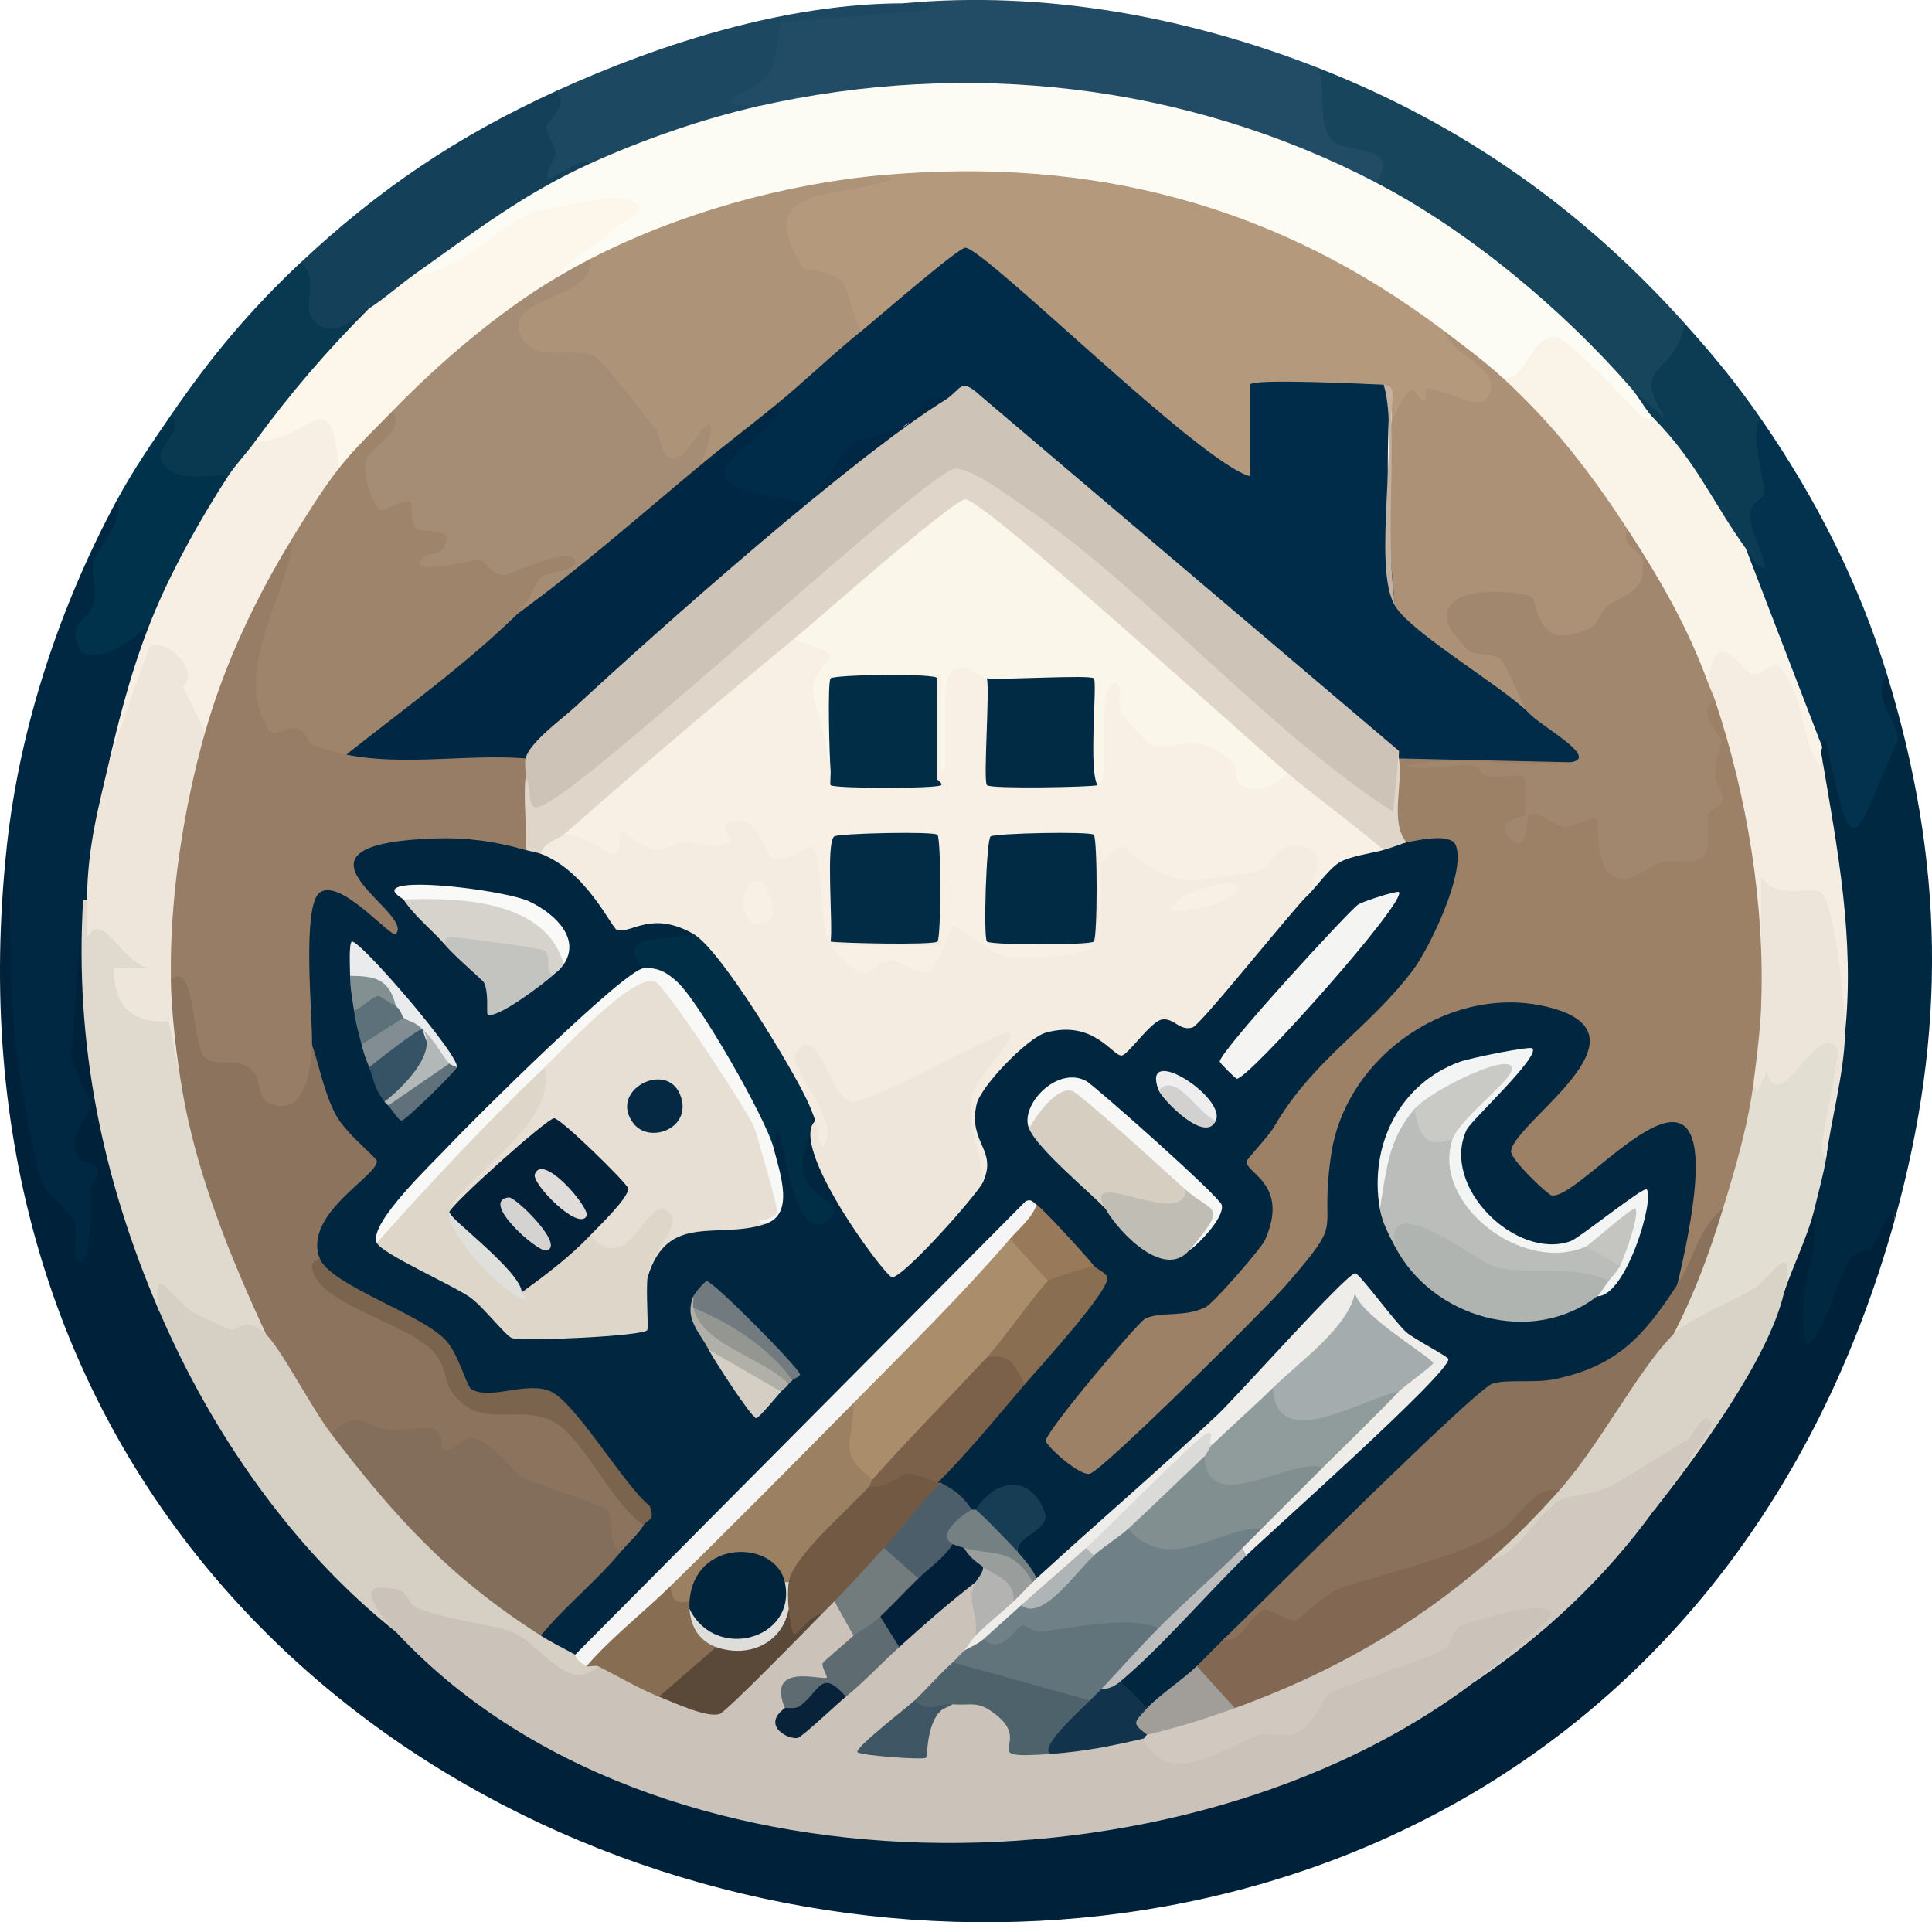 <svg xmlns="http://www.w3.org/2000/svg" version="1.1" xmlns:xlink="http://www.w3.org/1999/xlink" width="506.59" height="504.04"><svg id="SvgjsSvg1024" data-name="Layer 1" xmlns="http://www.w3.org/2000/svg" viewBox="0 0 506.59 504.04">
  <defs>
    <style>
      .cls-1 {
        fill: #5e6b70;
      }

      .cls-2 {
        fill: #f4ebe1;
      }

      .cls-3 {
        fill: #022138;
      }

      .cls-4 {
        fill: #d6cfc4;
      }

      .cls-5 {
        fill: #afb4b6;
      }

      .cls-6 {
        fill: #f8f8f7;
      }

      .cls-7 {
        fill: #d6cfc1;
      }

      .cls-8 {
        fill: #60717c;
      }

      .cls-9 {
        fill: #e0dcd9;
      }

      .cls-10 {
        fill: #876d52;
      }

      .cls-11 {
        fill: #9c8062;
      }

      .cls-12 {
        fill: #faf6e9;
      }

      .cls-13 {
        fill: #4d626b;
      }

      .cls-14 {
        fill: #fdfcf4;
      }

      .cls-15 {
        fill: #012b44;
      }

      .cls-16 {
        fill: #072239;
      }

      .cls-17 {
        fill: #a4acad;
      }

      .cls-18 {
        fill: #f9f9f8;
      }

      .cls-19 {
        fill: #725943;
      }

      .cls-20 {
        fill: #a0876e;
      }

      .cls-21 {
        fill: #a19e9a;
      }

      .cls-22 {
        fill: #c0beb4;
      }

      .cls-23 {
        fill: #3f5664;
      }

      .cls-24 {
        fill: #cec3b7;
      }

      .cls-25 {
        fill: #d1c9bf;
      }

      .cls-26 {
        fill: #eeedea;
      }

      .cls-27 {
        fill: #f3f4f4;
      }

      .cls-28 {
        fill: #d5d3d1;
      }

      .cls-29 {
        fill: #cbc3b9;
      }

      .cls-30 {
        fill: #ded6c9;
      }

      .cls-31 {
        fill: #999d9c;
      }

      .cls-32 {
        fill: #173d55;
      }

      .cls-33 {
        fill: #d6d3cd;
      }

      .cls-34 {
        fill: #7c614a;
      }

      .cls-35 {
        fill: #61747b;
      }

      .cls-36 {
        fill: #1d4862;
      }

      .cls-37 {
        fill: #758083;
      }

      .cls-38 {
        fill: #b3b4b1;
      }

      .cls-39 {
        fill: #fdf6ea;
      }

      .cls-40 {
        fill: #909c9c;
      }

      .cls-41 {
        fill: #c3c3bf;
      }

      .cls-42 {
        fill: #826853;
      }

      .cls-43 {
        fill: #01243d;
      }

      .cls-44 {
        fill: #02324d;
      }

      .cls-45 {
        fill: #b1b0a8;
      }

      .cls-46 {
        fill: #f7f7f6;
      }

      .cls-47 {
        fill: #b4997d;
      }

      .cls-48 {
        fill: #144159;
      }

      .cls-49 {
        fill: #a58c74;
      }

      .cls-50 {
        fill: #7b644d;
      }

      .cls-51 {
        fill: #012640;
      }

      .cls-52 {
        fill: #949692;
      }

      .cls-53 {
        fill: #ad9377;
      }

      .cls-54 {
        fill: #6f8087;
      }

      .cls-55 {
        fill: #bcbcbd;
      }

      .cls-56 {
        fill: #012841;
      }

      .cls-57 {
        fill: #f4f4f2;
      }

      .cls-58 {
        fill: #e3ded2;
      }

      .cls-59 {
        fill: #0c3c54;
      }

      .cls-60 {
        fill: #00213a;
      }

      .cls-61 {
        fill: #dfddd9;
      }

      .cls-62 {
        fill: #987a5b;
      }

      .cls-63 {
        fill: #9d846b;
      }

      .cls-64 {
        fill: #c9c9c6;
      }

      .cls-65 {
        fill: #01324b;
      }

      .cls-66 {
        fill: #002744;
      }

      .cls-67 {
        fill: #f8f0e5;
      }

      .cls-68 {
        fill: #faf4e8;
      }

      .cls-69 {
        fill: #dadad8;
      }

      .cls-70 {
        fill: #dfdfdb;
      }

      .cls-71 {
        fill: #f5ede1;
      }

      .cls-72 {
        fill: #818d93;
      }

      .cls-73 {
        fill: #896e52;
      }

      .cls-74 {
        fill: #03203a;
      }

      .cls-75 {
        fill: #717a7f;
      }

      .cls-76 {
        fill: #c2b0a0;
      }

      .cls-77 {
        fill: #16455c;
      }

      .cls-78 {
        fill: #eee6da;
      }

      .cls-79 {
        fill: #355365;
      }

      .cls-80 {
        fill: #093851;
      }

      .cls-81 {
        fill: #828f91;
      }

      .cls-82 {
        fill: #d3d1cf;
      }

      .cls-83 {
        fill: #737c7c;
      }

      .cls-84 {
        fill: #012e47;
      }

      .cls-85 {
        fill: #d9d2c7;
      }

      .cls-86 {
        fill: #002c49;
      }

      .cls-87 {
        fill: #012842;
      }

      .cls-88 {
        fill: #babdb9;
      }

      .cls-89 {
        fill: #aa8e6c;
      }

      .cls-90 {
        fill: #9c8167;
      }

      .cls-91 {
        fill: #e0d9cd;
      }

      .cls-92 {
        fill: #012b45;
      }

      .cls-93 {
        fill: #b0b4b1;
      }

      .cls-94 {
        fill: #8c735d;
      }

      .cls-95 {
        fill: #839092;
      }

      .cls-96 {
        fill: #b2b7b7;
      }

      .cls-97 {
        fill: #977d65;
      }

      .cls-98 {
        fill: #e7dfd3;
      }

      .cls-99 {
        fill: #11334b;
      }

      .cls-100 {
        fill: #ede5da;
      }

      .cls-101 {
        fill: #f7efe3;
      }

      .cls-102 {
        fill: #5a4938;
      }

      .cls-103 {
        fill: #052942;
      }

      .cls-104 {
        fill: #022b46;
      }

      .cls-105 {
        fill: #224c66;
      }

      .cls-106 {
        fill: #826e5b;
      }

      .cls-107 {
        fill: #4c5e6a;
      }

      .cls-108 {
        fill: #f4f5f4;
      }

      .cls-109 {
        fill: #c4c4c1;
      }

      .cls-110 {
        fill: #edeeed;
      }

      .cls-111 {
        fill: #eaebec;
      }

      .cls-112 {
        fill: #d4cec4;
      }

      .cls-113 {
        fill: #dfd6c9;
      }

      .cls-114 {
        fill: #ac9176;
      }

      .cls-115 {
        fill: #89715c;
      }

      .cls-116 {
        fill: #5d717a;
      }

      .cls-117 {
        fill: #012d47;
      }
    </style>
  </defs>
  <path class="cls-60" d="M1.8,221.87c1.11,1.24,1.86,2.67,2.24,4.28-.94,28.85,2.08,56.71,9.09,83.59,3.3,3.3,6.14,6.92,8.52,10.86-.63-5.05.11-9.51,2.23-13.36-9.81-1.99-6.23-11.47-2-17.62-2.57-4.33-4.31-8.88-5.24-13.64l3.05-38.82,2.11-1.3c.21.98.38,1.95.42,2.94,1.22,32.55,5.3,65.73,18.14,96.32-.1,3,.58,5.89,1.45,8.74,4.02,3.97,7.09,8.91,9.23,14.84,12.91,26.53,32.71,48.09,52.77,69.16l4.7,2.01c71.69,67.82,194.19,65.73,273.44,12.1l4.86-1.1c16.02-12.1,30.2-26.22,42.52-42.34l4.48-2.66,15.21-21.45.28-3.03c6.42-9.79,12.73-19.92,16.11-31.15l2.4-1.37c1.32-7.11,2.6-13.55,5.51-20.41l2.49-1.59,2.14,1.72c-1.33,9.89-2.31,19.76-2.94,29.61l8.38-19.02c1.44-1.99,3.68-2.94,5.98-3.45,1.44-3.61,6.7-13.59,7.44-5.86C413.87,617.68-31.76,532.16,1.8,221.87Z"></path>
  <path class="cls-105" d="M345.8,17.87l2.48,2.09.75,11.11c1.01,4.48,5.05,6.96,12.12,7.46,4.56,1.55,4.88,10.16-.35,9.35l-6.26-.91c-46.32-22.58-99.04-28.55-149.46-18.39l-6.28-.71c-12.72,2.26-9.92-3.71-.91-7.71,3.16-3.56,4.8-8.37,4.9-14.42,12.96-2.39,26.06-3.7,39.29-3.92-1.89.42-3.64.09-5.28-.96,37-3.45,74.66,3.55,109,17Z"></path>
  <path class="cls-87" d="M30.8,130.87c4.16.25,1.83,5.62.61,8.3l-5.14,9.16c1.05,6.99,1.15,11.99-4.29,17-1.1,10.68,14.8-.44,16.65-5.04l2.17-.42c.7,4.03-.43,7.88-3.36,11.55l-8.64,27.45,1.27,3.34c-2.45,10.1-4.82,20.27-5.19,30.7l-2.08,2.95c-.28.87-.62.86-1,0l-3.04,39.53c-1.1,2.75,5.2,13.2,5.16,13.94-.17,3.53-5.18,6.26-4.21,12.05s5.84,2.06,6.11,5.95c.07,1.04-2.03,2.85-2.07,4.99-.02,1.3.52,23.28-3.95,17.54-.53-.68.59-7.06-.22-9.28-1.07-2.95-7.29-7.49-8.51-10.49-1.79-4.41-5.36-24.15-6.19-29.81-2.75-18.76-1.88-39.57-3.09-58.41,3.41-31.51,14-63.23,29-91Z"></path>
  <path class="cls-56" d="M496.8,319.87c-.1-5.86-5.65,7.01-6.03,7.47-.47.57-3.3.29-5.43,2.57-2.57,2.75-6.84,19.69-11.53,22.96-3.73-13.83,3.42-22.72,1.99-36-2.15-3.88-.48-10.33,3-13,1.37-10.69,2.57-21.23,3.61-31.59l1.39-1.41c-.75-23.35-3.07-46.55-6.94-69.59l.94-2.41c-1.8-.13-2.35-3.26,0-3-.94-3.32-.97-4.48,2.6-2.45,1.47,7.31,3.41,14.41,5.82,21.28l9.45-21.03-3.5-8.55c-1.16-3.16-1.59-9.32,2.63-8.25,14.99,48.93,15.73,93.7,2,143Z"></path>
  <path class="cls-77" d="M441.8,84.87c1.66,4.59-.31,9.18-5.93,13.78-1.24,1.46-.91,3.19-.2,4.89,5.95,12.51-3.72,4.17-7.87-1.67l-2.32-.62c-18.7-18.83-38.63-36.91-62.09-49.72l-2.59-3.66c6.46-9.13-5.76-8.21-9.63-9.89-6.52-2.83-3.22-13.51-5.37-20.11,37.65,14.75,69.11,37.01,96,67Z"></path>
  <path class="cls-44" d="M494.8,176.87c-4.5,6.21,3.12,12.05,2.78,17.26-11.77,26.44-11.4,34.93-18.78.26-1.39-1.65-.85.84-1,1.49l-1.35.19c-6.56-16.78-13.26-33.57-20.08-50.36l1.44-1.83,1.59-.54c-2.75-4.84-4.05-11.09,1.35-14.54l-1.91-10.46c-1.21-5.87-.22-8.69,2.97-8.45,14.27,20.62,25.64,42.96,33,67Z"></path>
  <path class="cls-48" d="M145.8,23.87c6.03-.81,2.51,6.94-.52,9.7,2.16,3.32,2.69,6.47,1.59,9.45,4.65-3.22,7.3-3.27,7.94-.15l-2.74,3.5c-12.52,6.58-24.53,14.01-36.04,22.28l-7.22,3.22c-.84,4.41-7.56,9.85-12,9-9.28,10.82-19.74,9.07-17.43-6.38-.56-1.97-.75-3.84-.57-5.62,20.47-19.26,41.38-33.31,67-45Z"></path>
  <path class="cls-36" d="M236.8.87c2.66,0,5.34,0,8,.01l-1.68,1.82-38.31,3.16c-1.42,4.56-.57,9.82-3.56,13.96-3.13,4.35-18.34,7.64-2.46,8.04l-3.33,2.85c-12.41,3.12-24.54,7.33-36.29,12.4l-4.38-.24c-2.16-2.22-10.44,4.63-10.99,4-1.25-1.44,1.96-5.31,1.89-6.48-.16-2.49-2.68-5.99-2.58-7.03.12-1.29,6.63-6.08,2.68-9.49C173.37,11.3,206.16.93,236.8.87Z"></path>
  <path class="cls-80" d="M96.8,80.87c-3.56,6.6-8.28,12.67-14.17,18.2-4.57,6.66-9.85,12.26-15.83,16.8,1.19,3.51-3.42,8.94-7,9-9.39,5.58-26.88,0-15.66-12.41l.66-3.59c10.45-15.22,20.53-27.33,34-40,5.17,3.55.5,11.37,3,14.5,5.07,6.33,10.43.46,15-2.5Z"></path>
  <path class="cls-65" d="M59.8,124.87l-.3,4.17c-5.73,9.09-10.96,18.5-15.4,28.28l-3.3,2.55c-.67,5.8-18.03,17.34-20.58,9.08-1.93-6.24,3.14-6.19,4.36-10.79.93-3.49-.8-8.51-.21-10.41,1.61-5.2,8.21-10.69,6.43-16.87,4.14-7.67,9.07-14.83,14-22,4.08,5.05-4.96,7.68-2.08,12.55,3.2,5.39,12.24,2.71,17.08,3.45Z"></path>
  <path class="cls-59" d="M461.8,109.87c-3.43,2.91,1.17,16.81.84,19.35-.2,1.54-3.26,2.24-3.57,4.91-.56,4.82,3.16,10.15,3.73,14.74-1.85.23-3.92-3.5-4.99-4.99l-3.18-1.04c-6.05-10.39-12.83-20.25-20.35-29.56l-.47-3.4c-2.73-1.21-7.17-5.21-6-8l8.99,8c-9.62-15.31,1.96-10.38,5.01-25,7.52,8.39,13.56,15.69,20,25Z"></path>
  <path class="cls-29" d="M255.8,414.87c1.39,4.26,3.01,10.12,0,14-.03,1.49-1.03,2.83-3,4,1.48,3.02-.26,3.03-3,3-.41,4.46-5.46,9.89-10,10l.42,2.28-11.3,9.47c-.48,1.1,10.49,1.54,12.17,1.3.51-6.34,1.43-11.4,8.71-12.05,5.56-6.08,19,2.64,16.74,11.1l7.54.02c.26.97.8,1.64,1.72,1.88l2.64-2.23,18.17-3.09,3.19,1.32c2.12.68,4.3,2.05,6.54,4.11,7.73,0,15.45-2.32,23.15-6.92,8.37,1.36,14.45-2.32,18.26-11.03l30.09-11.39,2.49-4.71c2.92-3.16,27.1-9.53,28.01-4.02-6.11,7.21-13.29,13.53-21.54,18.96-75.97,57.74-215.83,59.34-283-13l-5.21-5.23c-9.41-9.76,7.47-11.47,11.2-3.03,8.05,2.32,16.17,4.42,24.35,6.29l15.7,10.81c2.4.94,4.57,1.28,6.97.15,4.62-1.15,13.81,3.85,16,8l2.62-1.09c3.94,1.98,8.08,3.25,12.4,3.79,9.05-9.08,18.38-17.32,27.98-24.7-.99-2.86.14-3.94,3-3,2.62-1.73,7.28,6.9,5,9l.76,2.02-6.76,5.96c2.65,4.55-4.3,4.88-7.97,4.7-3.24.03-3.6,1.7-2.54,4.59l-1.48,1.74c-1.44,8.52,3.13,7.29,13.73-3.69l2.27.69c1.75-5.39,8.36-12.07,14-13,3.32-7.34,12.18-15.03,20-17Z"></path>
  <path class="cls-4" d="M69.8,349.87l2.49-.21c5.27,7.9,10.4,15.91,15.39,24.03l-.88,2.18,3.97,1.89c13.77,18.14,29.62,34.8,48.81,47.28l2.22,3.83c3.39-1.32,8.51,1.34,9,5,2.46-.67,3.38.48,3,3,1.93-1.49,2.93-1.49,3,0-8.07,7.79-15.25-6.65-23.28-9.22-7.41-2.37-16.01-2.72-24.69-6.3-1.75-.72-1.51-3.73-4.54-4.49-13.45-3.38-3.72,7.53-.49,11.02-27.26-21.69-48.32-52.21-62-84-4.63-15.25,3.92-7.43,10.1-1.34l8.86,4.11c4.58-2.75,6.53-.92,9.04,3.23Z"></path>
  <path class="cls-91" d="M22.8,235.87l2.67,5.8c4.33,1.72,9.91,6.8,13.55,10.18-.41,2.19,1.18,2.86,4.77,2.03l-4.32.09c-.75,2.89-8.64,3.01-9.68-.09l2.07,1.5c.15,7.26,4.64,11.04,11.82,10.51,1.92,6.31,3.29,12.98,4.11,20l2.81,4.17c4.81,19.63,11.29,38.69,19.43,57.19l-.24,2.64c-5.23-5.29-7.66-.62-9.51-1.29-1.11-.4-8.27-3.71-9.38-4.31-5.27-2.85-11.41-15.34-9.11-.39-14.91-34.64-22.27-70.05-20-108h1Z"></path>
  <path class="cls-25" d="M390.8,408.87c7.08-5.65,13.87-11.76,20.36-18.31,13.59-1.99,26-11.13,35.52-20.37,2.38-.28,4.3,1.03,2.96,3.07-4.89,7.8-10.17,15.34-15.85,22.61-12.76,17.63-28.82,32.91-47,45,2.37-1.8,19.93-16.19,19.99-17.52.22-5.02-22.92,2.37-24.01,2.99-2.02,1.15-1.95,4.95-3.98,6.02-6.25,3.31-28.95,10.51-30.25,11.49-1.48,1.12-3.94,8.89-9.46,10.79-2.77.96-6.75-.55-9.53.47-9.4,3.45-23.3,14.22-29.76.74-1.39-1.34-.79-1.92,1-1l2.12-2.59,17.69-5.4,3.19.98,4.11-3.67c20.9-7.98,40.49-19.2,57.68-33.53l5.21-1.8Z"></path>
  <path class="cls-58" d="M459.8,283.87c2.33-4.6,4.52-5.14,6.59-1.61l7.84-8.16c3.66-3.75,9.39-3.99,8.38,2.41-1.86,9.11-3.13,18.23-3.81,27.36-.74,4.42-1.98,8.66-3,13-1.66,7.06-5.66,15.02-8,22-1.59-.89-1.98-2.44-1.2-4.64-7.59,6.32-16.13,11.78-25.64,16.37l-2.17-.73-.15-4.15c3.96-9.84,8.35-19.45,13.15-28.85-.52-1.4-1-2.91-.75-4.42,1.09-6.45,4.14-18.7,6.18-24.92.48-1.45,1.47-2.62,2.56-3.66Z"></path>
  <path class="cls-85" d="M438.8,349.87c4.42-4.39,15.69-8.66,21.35-12.15,3.26-2.01,11.15-14.58,7.65,1.15-3.81,17.12-22.93,43.08-34,57,1.83-2.53,15.32-21.2,14.99-22.51-1.21-4.78-5.65,3.77-6.01,3.99-6.43,3.84-12.93,7.96-19.33,11.68-5.59,3.25-10.99,2.57-14.61,4.39-5.28,2.65-11.37,15.15-18.04,15.46,3.57-7.12,10.98-14.19,18-18l.03-3.09c8.92-12.74,17.97-25.36,27.15-37.86l2.82-.05Z"></path>
  <path class="cls-14" d="M360.8,47.87c24.3,12.62,49.1,33.4,67,54,2.11,2.43,3.65,5.68,6,8-.66,2.75-2.66,2.06-4.72.64l-14.49-14.5c-7.69-8.11-8.6-7.08-14.43,2.3-2.13,2.81-3.62,2.44-6.36.56l-2.04-.04c-4.36-3.95-8.68-7.94-12.96-11.96l-5.79-1.79c-39.15-28.73-87.06-41.29-135.33-37.66l-5.88-1.56-2.25,1.31c-23.92,3.78-47.7,9.86-69.62,20.37l-5.13.32c-1.42,3.38-5.4,6.68-9,5l-.4-2.64c6.24-5.61,12.82-10.75,19.76-15.43.31-2.65-27.06,2.11-28.68,4.77-8.14,6.94-16.94,11.71-26.42,14.32l-1.26-2.03c15.61-11.03,28.16-20.89,46-29,13.53-6.15,29.5-11.73,44-15,54.91-12.38,112.02-5.96,162,20Z"></path>
  <path class="cls-78" d="M28.8,198.87c2.85-10.72,6.36-21.22,10.53-31.47,6.96-1.1,14.15,6.34,11.16,13.28,2.38,3.53,3.49,7.27,3.31,11.2l.77,4.74c-4.76,18.24-7.57,37.02-7.8,55.89l-1.98,4.38,2.08,2.51c.35,7.91,1.26,15.79,2.48,23.61l-1.55,2.88-3.44-18.06c-10.02.55-14.38-4.07-14.56-13.94h14c-11.28,3.38-15.89-16.83-20.99-8.01,0-3.32-.05-6.67-.01-9.99.18-13.95,2.92-23.8,6-37Z"></path>
  <path class="cls-101" d="M88.8,122.87c-.69,5.93-6.67,15.28-12,18-7.1,15.43-13.66,31.08-19.69,46.93l-3.31,4.07-5.84-11.8c5.32-5.05-6.55-13.91-9-10.03l-10.16,28.83c3.11-13.36,6.64-26.38,12-39,4.98-11.73,12.04-24.32,19-35,2.04-3.13,4.82-6.01,7-9,11.32-7.18,27.37-14.17,22,7Z"></path>
  <path class="cls-68" d="M433.8,109.87c11.08,11.27,15.31,21.94,24,34l20,52c-.41,1.88-.29,1.3,0,3,.37,7.81-4.89.51-5.68-4.24-.99-6.85-3.29-12.91-6.91-18.17-4.04,3.39-8.57,2.18-13.6-3.63-.73,3.11-2,5.12-3.82,6.04l-3.43-3.37c-5.84-12.44-11.69-24.65-17.57-36.63l-3.86-2.23c-8.02-12.12-17.06-23.55-27.59-33.58l-1.55-4.19c6.41,1.87,6.98-10.75,14.08-10.59,2.87.07,19.14,17.43,22.41,20.65,1.13,1.12,3.37.79,3.51.94Z"></path>
  <path class="cls-71" d="M447.8,178.87c1.96-16.26,9-2.72,11.69-2.09,3.99.94,5.28-8.06,10.79,4.1,2.54,5.6,2.44,11.58,5.74,18.27.98,1.98,2.09,2.93,1.77-.27,4.07,24.02,8.54,47.23,6,72l-2.01-1.07c-.07-4.99-2.65-32.56-5.54-34.24-.54-.32-11.83-1-12.45-.9v27.75s-2.01,1.46-2.01,1.46l-1.87-4.85c.28-24.53-4.2-49.17-10.65-72.47l.52-2.68c-3.02-.05-4.24-2.89-2-5Z"></path>
  <path class="cls-100" d="M461.8,263.87v-34c3.98,6.13,11.78,2.59,15.35,3.95,4.13,1.57,6.77,32.29,6.65,37.05-.28,10.88-3.6,22.23-5,33,.04-.22-1.41-1.52-1.02-4.43.42-3.15,4.74-23.54,4.02-24.55-5.49-7.75-15.09,18.73-18.5,5.99l-2.49,5.49-1.01-2.5c-2.51-4.83-1.29-15.68,2-20Z"></path>
  <path class="cls-39" d="M108.8,71.87c9.98.88,23.86-14.38,32.01-16.58,1.16-.31,19.47-3.64,20.52-3.52,13.41,1.64,1.78,6.35.48,7.6-6.08,5.83-11.33,7.51-16.01,13.49-.37,1.23-.81,2.65-1.9,3.39-13.27,9.08-26.07,18.91-37.3,30.59l-3.8,1.02c-1.64,5.71-8.43,12.84-14,15-1.95-23.74-7.11-7.39-22-7,9.15-12.57,19.01-24.04,30-35,4.31-2.79,7.85-6.07,12-9Z"></path>
  <path class="cls-26" d="M326.8,407.87c-2.65,1.12-2.46.06-1-2,.11-2.99,2.16-4.34,5-5,3.62-7.11,8.87-12.41,16-16,3.87-8.57,11.88-15.29,20-20-.65-2.34,1.33-4.78,5.94-7.32-5.7-4.08-11.17-8.5-16.42-13.25-5.76,6.82-12.84,13.94-20.11,20.03l-2.41-.46c-2.62,6.8-9.12,12.65-16,15l-2.56.4c-9.46,9.36-19.17,18.42-29.12,27.2l-1.32-.6c-3.65,6.87-9.65,12.36-17,15-1.72,4.9-4.95,7.81-10,9,1.07,2.96-2.97,5.32-5,3,1.02-1.22,1.9-2.88,3-4,1.04-4.49,5.16-9.31,10-9,.26-3.36,1.28-6.01,5-5-.42-.86-.04-1.16,1-1l2.48-4.07c25.97-23.51,51.11-47.03,73.99-72.42,3.32-4.53,6.51-5.87,9.57-4.04l12.27,14.54c10.79,4.66,13.52,9.34,8.19,14.04-15.89,15.99-32.27,31.47-49.13,46.44l-2.38-.49Z"></path>
  <path class="cls-35" d="M303.8,426.87c-2.48,6.62-9.08,12.02-15,16,1.22,2.72-.3,4.24-3,3l-3.01,1.24c-10.8-3-21.59-6-32.39-9l-.61-2.24c1.02-.93,1.93-2.04,3-3,.63-.57,3.48-1.64,5-3,3.69-.8,7.12-2.66,10.31-5.58l4.52,1.55c10.33-2.35,20.5-2.79,30.53-1.33l.64,2.37Z"></path>
  <path class="cls-19" d="M227.8,389.87c4.83-4.13,15.24-9.12,18-1h1c-1.96,6.06-8.9,15.03-15,17-1.35,6.02-7.08,12.24-13,14-1.01,1.06-2.01,1.98-3,3l-7.13,6.36c-2.71.68-3.33-1.77-1.87-7.36-1.02-1.33-.56-5.05,0-7-.74-1.04-.99-2.3-.87-3.57.3-3.02,16.04-18.78,19.36-21.67l2.51.24Z"></path>
  <path class="cls-10" d="M175.8,415.87c1.76,1.04,3.43,2.37,5,4,1.87.31,1.75,1.1,0,2,1.01,3.89,3.42,6.75,6.94,8.55l.06,1.45c.35.72.86,1.81.45,2.26-1.11,1.2-11.79,10.64-12.58,10.9l-2.87-.16c-5.11-1.99-10.96-5.47-16-8-.58-.29-2.44.29-3,0,.23-3.39,2.12-6.29,5.65-8.72,4.37-4.55,10.52-10.86,16.35-12.28Z"></path>
  <path class="cls-13" d="M249.8,435.87l36,10,.71,1.18c-3.48,4.14-7.05,8.41-10.71,12.82-21.05,1.57-4.2-2.34-14.97-10.53-4.65-3.54-6.1-2.07-11.03-2.47-6.59,3.66-9.92,3.33-10-1,3.45-3.27,6.44-6.78,10-10Z"></path>
  <path class="cls-102" d="M215.8,422.87c-3.27,3.35-25.26,25.89-27.05,26.51-3.39,1.18-12.32-3.1-15.95-4.51l15-13,1.02-1.06c8.27,1.92,14.38-1.67,17.98-8.94,1.47,12.7,1.54,3.55,9,1Z"></path>
  <path class="cls-74" d="M252.8,405.87c3.8,1.38,5.46,3.05,5,5,2.77,1.86,1.07,4.88-2,4-6.81,5.22-13.65,11.24-20,17-2.47,1.9-7.18-5.86-5-8,.9-4.96,5.03-9.24,10-10-.9-3.3,5.85-9,9-9,1.02-2.68,3.09-1.67,3,1Z"></path>
  <path class="cls-99" d="M300.8,447.87c-.16,2.3-.16,4.63,0,7-.3.07-.69.93-1,1-8.4,1.95-15.3,3.35-24,4-4.37-.99,8.29-12.17,10-14,.94-1,2.01-1.96,3-3,1.83-1.47,3.5-2.14,5-2,2.59-1.83,8.54,4.32,7,7Z"></path>
  <path class="cls-83" d="M240.8,413.87c-3.35,3.27-6.59,6.76-10,10,1.72,2.97-4.53,6.97-7,5l-5-9c4.29-4.52,8.78-9.4,13-14,2.73-1.83,10.2,4.99,9,8Z"></path>
  <path class="cls-1" d="M235.8,431.87c-4.7,4.26-9.05,8.98-14,13-1.52.71-3.19.17-5.01-1.62-4.88,6.28-8.55,7.82-10.99,4.62-5.01-12.27,10.1-7.1,11-8.01.25-.25-1.66-3.16-.98-3.95.35-.4,6.2-5.37,7.98-7.04.92-.87,4.31-2.44,7-5l5,8Z"></path>
  <path class="cls-23" d="M249.8,446.87c-7.22,1.62-6.41,13.41-6.99,14.01-.63.65-17.81-.61-18-1.5-.31-1.44,13.19-11.8,14.99-13.51,3.4,3.39,6.46.71,10,1Z"></path>
  <path class="cls-16" d="M221.8,444.87c-1.98,1.61-11.63,10.7-12.65,10.84-2.82.39-9.48-3.39-3.35-7.84.3-.21,2.69.38,3.93-.53,5.28-3.87,5.46-10.03,12.07-2.47Z"></path>
  <path class="cls-38" d="M265.8,419.87c-3.22,3.01-6.93,5.87-10,9,.82-5.92-2.62-9.23,0-14,.72-1.31,1.93-2.34,2-4,4.44-2,12.08,4.42,8,9Z"></path>
  <path class="cls-51" d="M137.8,222.87c1.61-2.53,3.67-1.96,4,1l2.3-1.2c8.32,4.05,14.03,11.72,18.53,19.47,5.69-1.99,17.12-4.31,19.17,2.73l-.46,2.25c-10.79.26-14.69,1.8-11.72,4.64l-.82,2.1c-.62,2.07-2.59,3.92-5.91,5.53-2.88,2.2-5.6,4.61-8.29,7.05-19.64,17.8-40.78,38.03-55.8,59.42,2.23-.34,4.62.55,7.16,2.69,11.35,5.4,21.09,10.94,29.41,20.46,10.8.27,21.74-.16,32.45-1.7l-.13-11.24,2.11-1.21c3.43-13.46,11.96-14.89,24.2-14.63,3.09-.7,4.31-.69,6.8.63,4.12-2.29,3.86-5.14,3.01-9.35l-2.33-9.24,1.31-1.41c-1.16-5.26-.11-6.89,3.17-4.89l2.48,10.18c.31.73,2.68-13.93,1.8-15.58l1.55-1.71c2,.4,3.43,3.42,2,5-3.32,5.94,18.22,38.32,20.42,38.72,1.54.28,19.29-19.48,21.28-22.78l2.3.06.07-5.61c-11.18-20.08,18.2-48.97,36.1-29.68,5.41-8.48,11.33-10.8,17.78-6.96,9.8-10.82,19.36-21.88,28.68-33.17l2.37.42c3.51-8.39,10.4-15.42,20-12-.95-2.86,4.59-4.5,6-2,.24-4.21,11.75-3.88,14.1-1.08,6.37,7.62-10.43,39.1-18.18,44.44-13.68,11.93-24.85,25.94-35.45,40.37,12.39,11.64,4.59,23.22-5.07,32.94-5.36,6.74-13.07,10.12-23.13,10.13-3.43,3.36-24.98,28.26-24.47,30.14.29,1.09,7.74,6.89,8.76,6.7,5.13-.94,54.18-51.59,60.13-61.83-1.9-30.69,15.95-61.5,49.86-61.84,36.95-.37,22.06,23.27,4.92,37.9-5.53,3.58,7.81,17.56,11.86,10.02l14.63-11.39c28.91-19.68,19.84,25.94,13.06,39.49.69,5.39-6.44,12.83-10.64,16.55-11.24,9.98-23.18,10.83-37.16,11.25-20.34,17.98-40.1,36.75-59.3,56.31-3.99,2.81-7.96,5.77-11.9,8.89-.09,4.06-2.92,6.99-7,7,.37.73.58,1.52.42,2.34s-11.74,10.48-13.42,8.66l-7-7c-.06-.8-.03-1.52.34-1.93,9.15-10.08,20.66-21.65,30.79-30.73.4-.36,1.09-.4,1.86-.34,6.48-6.28,53.32-47.82,52.98-51.5-.06-.65-9.04-5.29-10.98-6.99-3.03-2.66-12.47-15.67-13.48-15.51-2.55.4-30.86,32.17-35.99,37.02-15.49,14.66-31.83,28.56-47.53,42.97-2.74-2.15-4.4-4.48-5-7-1.29-2.1-1.81-3.01.29-4.62,12.38-6.15-2.84-16.64-8.91-6.31l-2.38-.07c-.26.82-.6.8-1,0-2.66.25-8.11-4.26-8-7-.26-.13-.72.13-1,0,.39-1.74.89-3.51,2-4.94,5.7-7.34,13.45-16.32,21-21.06l-.43-2.56c7.43-7.75,14.07-16.06,19.91-24.93-1.58-.84-2.39-1.62-1.48-3.51l-2.74-.18-12.66-13.56.4-2.25c-.86.95-2.14,1.56-1.94.55l-116.78,117.99-2.29-.54c-3.03-1.7-6.03-3.1-9-5l.03-2.1c5.48-7.13,12.94-16.08,20.97-19.9-1.83-2.44,3.37-8.03,6-7-1-1.2-1.19-2.2.18-2.76-7.46-9.9-15.33-19.64-23.61-29.23-4.89-2.23-10.61-2.46-17.15-.67-5.41-.18-9.05-4.07-10.92-11.67-6.39-6.72-14.43-11.93-24.13-15.63-2.27-1.23-10.64-5.82-10.12-8.57.1-.52.4-1,.75-1.48-.82,0-1.63-.14-2.29-.66-5.31-4.22,11.29-21.79,15.05-24.37-9.62-8.07-15.14-17.92-14.76-30.97-.47-.04-.93-.11-1.32-.31-1.1-.56-1.5-20.6-1.4-23.53.53-14.77,1.34-26.14,18.28-12.56-21.04-20.87,15.83-20.55,29.08-19.03,5.07-.02,8.86,1.46,11.36,4.44Z"></path>
  <path class="cls-94" d="M81.8,273.87c2.05,6.12,3.17,12.51,6.18,18.32,2.49,4.82,10.77,11.38,10.84,12.2.31,3.91-19.36,13.89-15.02,25.48-.06,4.73,3.11,8.35,9.52,10.87,9.89,3.38,17.89,8.55,23.99,15.52,2.27,12.27,9.75,13.4,20.45,12.68,6.62.11,11.77,3.49,15.58,8.83l11.25,15.4c2.85,2.2,4.25,4.43,4.21,6.7-1.33,2.3-4.13,4.73-6,7-3.41.68-5.08-2.58-5.01-9.77l-21.91-8.08c-3.78-4.4-8-7.73-12.66-9.98-6.32,4.95-7.79,4.02-10.54-2.6-6.73,1.1-13.06.41-18.98-2.06-2.68,1.43-4.98,1.93-6.91,1.49-5.12-6.72-12.83-21.77-17-26-9.37-20.14-18.22-41.93-22-64-1.5-8.75-2.84-20.17-3-29,1.8-6.37,6.65-.4,7.1,4.2.74,4.94,1.75,9.79,3.03,14.54,9.47.1,14.63,3.67,15.49,10.72,6.87,6.04,9.27-5.81,9.33-11.3l2.06-1.16Z"></path>
  <path class="cls-106" d="M86.8,375.87c7.67-6.85,9.45-1.57,14.55-1.06,2.8.28,11.13-.75,12.2-.23,3.28,1.61,1.97,5.05,2.25,5.29,2.09,1.8,5.71-2.83,7.27-2.84,5.47-.01,11.04,8.72,13.8,10.25,3.92,2.17,21.48,7.6,22.31,8.46,1.91,1.98-.11,9.31,3.61,11.12-6.46,7.83-14.55,14.16-21,22-23.72-15.14-38.16-30.92-55-53Z"></path>
  <path class="cls-108" d="M271.8,315.87c2.98,2.7-3.87,10.48-7,9-.41,1.26-.86,2.5-1.44,3.68s-1.17,2.28-1.97,3.22c-7.73,9.05-25,29.14-34.03,34.4-1.13.66-2.33,1.19-3.55,1.7-13.29,18.24-30.03,34.39-48,48-7.22,7.05-15.41,13.37-22,21-3.12-1.63-2.81-2.9-3-3l118.11-118.89c1.62-.8,2.08.46,2.89.89Z"></path>
  <path class="cls-42" d="M408.8,390.87c-5.64,6.32-11.61,12.44-18,18-20.21,17.59-41.83,29.91-67,39-3.8.39-11.16-7.45-10-11,2.35-2.29,4.61-4.69,7-7,4.01-2.75,7.87-5.98,11.58-9.69,4.96,3.5,9.35,2.65,13.19-2.56,9.96-4.77,20.54-8.51,31.75-11.22,9.67-2.6,16.78-7.03,22.92-14.58,2.71-2.32,6.94-5.11,8.56-.95Z"></path>
  <path class="cls-21" d="M323.8,447.87c-8.19,2.96-14.51,4.94-23,7-4.24-3.22-3.43-3.16,0-7,2.81-3.15,9.41-7.5,13-11l10,11Z"></path>
  <path class="cls-90" d="M461.8,263.87c-.25,6.21-1.19,13.77-2,20-1.48,11.38-4.66,22.09-8,33-3.47,6.39-6.63,12.95-9.46,19.69l-2.54.31c19.27-81-24.68-21.34-33.02-23.46-.99-.25-10.8-9.4-10.56-11.61.86-7.6,37.87-30.06,10.65-37.5-25.61-7-53.9,12.14-57.81,38.34-3.4,22.77,4.35,15.64-12.24,34.76-4.99,5.75-47.63,48.14-51.06,49.02-2.62.67-11.1-6.96-11.53-8.56-.53-1.99,24.14-31.14,25.99-32.06,4.2-2.08,10.25-.25,15.93-3.07,2.05-1.01,14.56-15.41,15.5-17.5,6.63-14.73-5.12-17.63-4.78-20.72.06-.57,5.84-6.69,7.14-8.94,10.34-17.83,24.55-25.49,36.4-41.08,4.49-5.91,14.25-26.34,11.25-32.98-1.43-3.17-9.91-1.16-12.88-.65-3.81,1.55-5.74-7.43-2.86-8.64l.86-13.36c-.04-.47-.04-.93.11-1.33.75-2.07,39.98-.35,43.76.31l1.13,2.03c-2.15,2.44-5.47,3.28-9.97,2.5-.46.08-.17,8.58.12,8.95s7.98,3.63,8.44,3.67c5.44-3.02,8.95-2.78,10.53.72.15,14.39,3.02,15.17,15.01,8.22,5.7.97,8.99.21,9.87-2.28-1.05-5.9.29-9.98,4.01-12.25-2.66-4.92-2.48-9.64-.42-14.76-3.24-3.26-6.6-12.56.41-10.78,8.34,24.97,13.07,53.62,12,80Z"></path>
  <path class="cls-115" d="M451.8,316.87c-3.61,11.8-7.34,22.03-13,33-9.13,9.07-19.31,29.04-30,41-6.38-1.91-10.92,7.97-16.29,11.21-10.04,6.06-30.3,10.61-40.74,14.26-4.83,1.69-10.96,8.21-11.66,8.38-2.84.72-6.7-2.98-8.66-2.67-2.66.42-6.62,9.49-10.65,7.82,8.71-8.4,65.88-65.48,70.49-67.05,3.79-1.29,11.04-.04,16.7-1.26,16.34-3.52,23.15-11.46,31.81-24.69,4.62-7.05,5.14-14.34,12-20Z"></path>
  <path class="cls-47" d="M378.8,86.87c4.59,4.2,9.15,8.46,13.69,12.76,1.48,11.48-9.3,7.42-16.13,4.57-2.05,2.65-3.53,3.29-6.52.91-1.1,3.37-2.78,5.29-5.04,5.76.31-4.06-.36-7.39-2-10l-1.09,1.95c-10.77-.69-21.53-.85-32.3-.49l-1.61-1.46c.53.07,1.01.18,1.33.47.96.85.91,19.39.67,22.07l-2,1.46c-2.3,1.53-5.02.84-8.18-2.08-22.41-18.24-44.5-36.79-66.29-55.64-8.68,6.36-17.07,13.14-25.16,20.35l-2.38-.63-2.35-.26c-1.05-9.27-5.66-14.14-13.83-14.59-4.72-6.27-8.99-15.75-.38-20.77,2.17-1.27,23.56-5.1,25.05-4.37.15.07-3.27.48-2.49-1,54.87-4.79,103.23,7.87,147,41Z"></path>
  <path class="cls-49" d="M154.8,67.87c.51.07,1,.18,1.38.44,5.74,3.92-13.53,13.36-16.69,14.65-3.25,6.08,1.48,8.65,14.19,7.7,8.18,2.51,19.4,19.52,22.67,27.5,2.56-1.95,4.98-4.54,7.27-7.76,8.43-1.93,3.89,7.79.18,11.47-.53,1.11-1.1,2.2-1.78,3.22s-1.34,1.97-2.2,2.71c-11.94,10.39-24.56,21.23-37.29,30.56-.92.68-2.02,1.11-3.15,1.54s-2.35.72-3.57.97c-.04-3.72,1.52-7.37,4.67-10.94-6.28,3.74-11.41,3.35-15.39-1.16-5.67,1.53-22.27,4.83-14.24-4.94.66.06,5.09-1.05,4.28-2.22-6.02-.48-9.1-.79-9.55-7.89-9.26,7.05-14.32-8.88-10.36-15.45,3.86-2.9,6.39-6.37,7.6-10.41,12.1-12.5,28.01-26.15,43-35,2.85-1.68,6.07-3.49,9-5Z"></path>
  <path class="cls-53" d="M231.8,45.87l2.49,1c-15.76,5.76-37.49,1.23-23.6,23.6,14.73,2.07,9.73,5.7,15.11,16.39-4.63,7.81-13.45,16.07-22,19-4.74,6.88-12.02,13.4-20,16,7.71-21.94-3.69-3.2-4.99-2.47-5.76,3.23-5.23-5.04-6.99-7.05-3.84-4.39-13.61-18.26-16.7-19.3-5-1.69-14,1.17-17.12-2.88-9.78-12.67,18.35-10.74,16.8-22.29,23.17-11.92,50.99-19.73,77-22Z"></path>
  <path class="cls-114" d="M393.8,98.87c13.47,12.34,23.09,24.78,33,40l.54,2.53c8.33,9,5.53,14.41-5,19.47-5.46,10.75-20.14,10.87-21.98-2.52-4.31-1.9-22.45-2.49-18.35,5.61,2.41,4.76,5.71,5.96,10.79,6.36,1.36.68,1.86,1.17,2.85,2.2,1.72,1.77,6.66,12.24,5.15,14.37l-2.16.7-26.5-19.7c-4.82-2.81-6.94-5.81-6.34-9-2.14-15.76-2.48-31.76-1-48,6.34-15,5.89-5.86,8.51-6.01,1.07-.06.21-2.99.5-3,5.2-.32,14.03,6.63,16.49,2,3.95-7.41-9.85-10.51-11.5-16.99,4.98,3.77,10.41,7.8,15,12Z"></path>
  <path class="cls-97" d="M76.8,140.87c2.04,2.11,2.04,5.35,0,9.73l-6.85,21.35c-1.53,6.3-1.34,12.88,2.2,18.39,4.5-2.67,8.78-1.57,10.73,3.39,4.41.29,7.05,1.67,7.92,4.14l4.54-1.28c13.2.56,26.43.6,39.68.11l2.79,2.17c2.71.97,2.85,4.04,0,5l.61,6.59c1.79,3.52,2.91,9.98-.61,12.41-7.9-2.24-15.26-3.31-23.54-3.03-44.6,1.47-5.19,19.29-10.47,25.03-1.2,1.3-14.4-14.68-19.9-10.89-4.92,3.39-1.84,33.62-2.09,39.9-.21,5.3-1.35,19.27-10.97,15.5-3.5-1.37-2.38-5.97-4.04-7.99-4.26-5.19-10.57-.86-13.44-4.57s-2.38-25.57-8.55-19.94c-.38-21.05,3.24-44.8,9-65,5.13-17.98,13.25-35.14,23-51Z"></path>
  <path class="cls-63" d="M102.8,107.87c3.87,5.34-5.59,9.15-6.78,12.71-1.12,3.36,1.53,11.77,3.79,13.29.73.49,6.29-3.64,7.99-2.01.25.24-.43,4.96,1.25,6.77,1.27,1.36,11.59-1.02,6.85,5.55-1,1.38-3.87,1-4.5,1.58-6.45,5.9,12.96.94,13.84,1.05,2.83.35,3.05,3.88,6.93,4.04.99.04,18.84-8.57,18.6-3.48-.11,2.42-7.07,2.48-8.96,4.01-1.36,1.11-3.25,6.79-6.01,9.49-.26.97-.56,1.92-1,2.81s-.85,1.71-1.48,2.31c-11.39,10.76-24.6,20.73-37.13,30.19-.7.53-1.58.82-2.49,1.11s-1.91.46-2.9.59c-.99-.2-7.87-2.14-8.99-2.51-.99-.33-1.59-3.73-3.61-4.25-5.36-1.38-6.26,5.61-9.91-4.2-5.23-14.1,7.38-32.05,8.5-46.03,3.58-5.83,7.81-12.64,12-18s9.26-10.11,14-15Z"></path>
  <path class="cls-20" d="M447.8,178.87c.61,1.67,1.44,3.31,2,5-5.67,2.76,1.57,9.19,1.7,10.49.04.41-1.77,4.92-1.78,8.04,0,2.9,2.22,5.92,2.1,7.02-.3,2.54-3.44,2.43-3.85,4.12-.78,3.26,1.32,9.99-2.17,11.83-2.69,1.43-7.3-.24-10.29.71s-7.47,5.1-10.74,4.38c-7.17-1.58-5.4-14.95-5.98-15.6-1.1-1.24-6.62,2.2-8.52,2.09-2.56-.15-7.05-5.05-9.47-3.08-.4.32-.02,11.9-5.54,5.02-3.17-3.95,4.36-4.7,4.54-5.05.23-.44.21-9.52,0-9.98-.56-1.2-7.45.22-9.3-.2-2.73-.61-2.3-2.64-4.17-2.89-4.64-.61-12.25,1.45-17.52.07,13.81-3.19,29.23.88,42.99-.99.54-1.03.2-1.91-1.01-2.66l-10.37-7.93.38-2.42c-2.08-2.44-5.53-12.46-7.47-14.02-2.2-1.77-6.45-.85-8.28-2.21-.33-.24-4.59-5.34-4.77-5.71-5.75-12.23,18.05-10.21,21.29-8.35,1.89,1.08.69,14.8,14.84,8.4,3.04-1.38,2.68-4.04,5.02-5.98,3.71-3.08,10.16-3.07,9.31-11.67-.34-3.45-6.2-4.01-3.94-8.45,8.42,12.93,15.65,25.4,21,40Z"></path>
  <path class="cls-54" d="M330.8,400.87c-1.68,1.67-3.33,3.33-5,5-5.69,7.79-13.51,16.46-22,21-7.59-3.26-21.76-.2-30.65.93-2.2.28-4.17-1.77-4.87-1.64-2.26.43-5.07,7.92-10.49,3.71,3.32-2.98,6.68-6.01,10-9,6.6-2.79,12.46-7.28,17.56-13.47l1.44.47c-.71-2.02,4.87-6.67,6.87-7.79l2.13.79c1.98-.36,4.09.42,6.3,2.34,8,.95,16.38-.44,25.14-4.17,1.94-.39,3.12-.47,3.56,1.83Z"></path>
  <path class="cls-17" d="M333.8,363.87c7.04-6.9,19.88-15.96,21.49-24.99.68,5.56,20.22,17.15,20.5,18.5.12.57-7.61,6.05-8.99,7.49-6.1,4.53-22.73,12.23-29.85,8.59-3.94-2.01-6.08-5.97-3.15-9.59Z"></path>
  <path class="cls-81" d="M346.8,384.87c-5.35,5.31-10.65,10.69-16,16-11.18-.7-23.9,12.37-35,0,4.07-7.98,11.78-15.43,20-19,1.58.55,2.73,2,3.44,4.35,6.03,1.18,12.36.26,18.99-2.77,5-1.93,7.86-1.45,8.57,1.43Z"></path>
  <path class="cls-40" d="M366.8,364.87c-6.56,6.87-13.27,13.32-20,20-7.27-3.4-30.24,13.65-31-3-1.85-2.15-.74-3.91,2-3,5.25-5.03,10.81-9.91,16-15,.61,17.59,23.53,2.79,33,1Z"></path>
  <path class="cls-69" d="M284.8,405.87c4.37-3.91,29.46-29.27,31.52-29.99,2.85-.99-.24,2.86,1.48,2.99-.76.73-1.24,2.27-2,3-6.59,6.28-13.34,12.85-20,19-2.23,2.06-6.33,4.58-9,7-1.89,2.16-3.44.41-2-2Z"></path>
  <path class="cls-37" d="M266.8,406.87c1.85,2.15,3.9,4.32,5,7-.35.32-.65.68-1,1-2.32-.66-4.67-2.23-7.07-4.71-4.18-.62-7.83-2.05-10.93-4.29-.71-.19-2.52-.74-3-1-7.97,2.09.04-12.79,5-9,.25-.04.77-.07,1,0,3.32-2.01,11.62,7.25,11,11Z"></path>
  <path class="cls-55" d="M326.8,407.87c-10.4,10.08-22.18,23.93-33,33-1.45,1.22-3.04,2.04-5,2,4.99-5.28,9.89-10.84,15-16,7.09-7.16,14.88-13.87,22-21l1,2Z"></path>
  <path class="cls-31" d="M270.8,414.87c-1.68,1.54-3.27,3.38-5,5,.18-5.73-4.36-6.4-8-9-1.97-1.41-3.82-2.81-5-5,7.74,2.11,12.94-.22,18,9Z"></path>
  <path class="cls-5" d="M286.8,407.87c-4.22,3.82-13.63,17.61-19,13,5.62-5.06,11.37-9.96,17-15l2,2Z"></path>
  <path class="cls-11" d="M223.8,367.87l1.99,1.25c-2.36,7.41-1.31,12.87,3.17,16.36l-.16,2.39c1.92.75.72,1.4-1,2-5.17,5.8-20.1,18.41-21,25-.28.87-.62.86-1,0l-2.18-.38c-4.57-9.46-19.55-6.25-20.68,4.17l-2.15,1.22c-3.94.63-4.48-.28-5-4,16.12-15.73,32.17-31.97,48-48Z"></path>
  <path class="cls-34" d="M258.8,355.87c4.86-5,11.87,1.63,10,7-7.5,8.81-14.83,17.79-23,26-12.67-5.88-7.01.58-18,1,.43-.48.57-1.52,1-2,6.9-12.43,18.21-24.06,30-32Z"></path>
  <path class="cls-107" d="M254.8,395.87c-.7.12-10.04,6.29-5,9-2.29,3.68-5.99,6.06-9,9l-9-8c5.03-5.49,9.5-11.86,15-17,3.51,1.81,5.91,3.62,8,7Z"></path>
  <path class="cls-61" d="M206.8,421.87c-1.65,9.08-10.63,12.98-19,10-4.53-1.61-6.68-5.36-7-10l2.34.13c5.68,9.73,22.04,6.41,20.89-5.61l1.76-1.53h1c-.24,1.74-.21,5.23,0,7Z"></path>
  <path class="cls-43" d="M205.8,414.87c3.22,14.91-18.18,20.91-25,7-.04-.64-.05-1.36,0-2,1.17-16.53,22.59-16.16,25-5Z"></path>
  <path class="cls-2" d="M147.8,218.87c3.79-2.13,7.99-1.16,12.61,2.9-.23-6.37,3.6-6.71,11.46-1.03,5.96-1.81,10.68-2.37,16.83-.94-.76-12.71,12.63-5.54,14.74,3.25l3.08-.35c4.79-3.41,7.89-3.17,9.31.72.32,7.87.98,15.69,1.97,23.44l.81-1.91c8.37.45,16.76.64,25.14.26,1.41-.92.66-21.47.37-24.82l1.67-1.54c.79.07,1.96.28,2.03.84,1.02,8.39,1.36,20.35-1.03,28.16,0,.52-.06,1-.31,1.33-.87,1.18-26.16,1.63-28.69-1.33,3.08,1.31,6.01,3.08,8.79,5.3,5.17-3.93,8.43-4.4,13.99-.61,3.4,1.14,7.68-6.62,7.46-10.01,2.8-3.64,8.93,1.69,10.43,4.9,9.73,2.84,9.84,2.64.33-.59l1.11-1.73c3.4.36,24.29,1.11,25.27-.32.5-8.13.53-16.29-.06-24.41l1.67-1.54c3.68.35,2.26,5.33,1.29,7.99l.71,20.01c-.59-7.09-.59-13.92,0-20.5-1.96-3.34,4.09-7.57,7.23-5.66,9.87,10.37,20.45,8.35,33.13,5.84,9.76-12.73,25.75-6.19,13.64,8.32-4.56,4.49-27.87,33.83-30.05,34.54-3.43,1.13-4.92-2.6-8.07-2.05-2.96.51-8.82,9.24-10.53,9.43-2.36.26-7.3-9.52-19.92-5.98-4.8,1.34-17.14,14.14-18.16,18.83-2.21,10.17,5.55,11.85,1.73,20.24l-2.12-1.3c-3.87-13.82-5.41-23.82,5.7-34.63l-27.54,13.45c-12.55,7.16-15.36,1.9-20.71-9.48-6.91-6.8,2.51,10.06,3.9,12.3,5.95,10.5-4.66,18.37-3.23,3.66-.57-1.65-1.27-3.41-2-5l-1.38.19c-8.15-14.77-17.66-28.67-28.53-41.68l-.09-2.51c-11.06-6.24-16.35.1-19.99-1-1.38-.42-7.91-15.36-20.01-20-2.94-3.06,3.33-7.48,6-5Z"></path>
  <path class="cls-67" d="M217.8,201.87c1.81.06,2.11.82,2.08,2.35,8.59.51,17.21.5,25.79-.05-.4,1.83-.36,1.9.13.19-.78-.21-1.95-.54-2-1.14-.52-6.49-.51-17.45,0-23.94l2-1.42-1.4,1.53c-8.34-.71-16.73-.53-25.07.14l-1.53-1.67c.07-.79.28-1.96.84-2.03,2.9-.35,25.36-1.35,26.62-.92.77.26,1.19,1.17,1.54,1.95l.96.46c-.28,8.29-.6,16.47-.96,24.54.29-.83.62-.81,1,0-.83-5.56-.78-12.61,0-18.5-1.34-6.61-1.21-12.03,7.49-9.47,1.88.55,4.06,1.73,3.51,3.97l2.11.86c-.22,8.53-.25,17.03-.09,25.5,8.49.43,16.99.24,25.47-.19l1.5,1.83.32-17.9c-1.26-10.36,7.79-16.45,7.43-3,.71,2.73,6.45,9.06,9.65,8.8,7.97-1.98,15.63-.63,20.51,6.34-.35,6.79,5.59,5.51,9.51,2.08l2.59.69c9.39,3.67,19.81,11.4,25,20-3.42.93-8.53,1.57-11.36,3.14s-6.04,6.3-8.64,8.86c.75-4.2,6.73-11.43-1.57-13-6.94-1.31-6.88,4.71-11.38,6.54-.82.34-16.69,2.53-17.58,2.49-9.69-.43-17.05-8.83-18.08-8.99-1.17-.19-5.39,4.11-5.39,4.46v20.5l-2-28-1.25,1.73c-2.97-.24-23.41-.43-24.24.5-1.06,1.17-.87,21.2-.79,24.31l-1.72,1.47,28.99,1.01c-4.53,2.97-19.97,4.15-25.2,2.68-3.13-.88-11.95-8.29-12.79-7.69-.53.38-3.58,10.26-6.01,11.54-3.81,2-7.03-2.95-10.52-2.6-5.15.52-4.88,9.34-15.49-3.94h29l-1-29-1.25,1.73c-8.16-.44-16.34-.25-24.48.45-.44,8.24-.5,16.5-.17,24.78l-2.1,1.04c-3.26-.84-1.37-24.03-5.49-24.97-.5-.11-5.79,4.57-9.86,2.85-2.05-.87-3.19-10.04-9.34-9.66s-1.09,4.96-1.32,5.27c-2.33,3.11-7.69.21-11.51.43-3.47.19-5.43,2.23-8.7,1.92-2.56-.24-8.35-5.18-8.76-4.83-.54.46.64,6.18-2.51,6.03-1.16-.06-8.08-6.07-12.5-5.03,17.49-19.53,37.89-36.91,60-51,6.16-3.08,16.25,2.81,8.58,9-1.92,2.44.38,21.91,1.27,22.64,2.86-.14,2.52.85.15,2.36Z"></path>
  <path class="cls-113" d="M137.8,203.87c2.34-.05,3.43,1.84,3.28,5.66,31.84-24.6,62.96-50.51,93.34-77.72,4.96-4.77,10.4-8.41,16.3-10.93,8.99-.28,41.1,27.4,47.07,32.55,20.78,20.07,42.73,38.67,65.85,55.78l1.04-11.17,2.12-1.18c2.65.44,2.52,1.2,0,2,1.18,6.48-2.46,16.77,2,22-.31.05-4.29,1.54-6,2-8.08-6.92-16.86-13.19-25-20l-2.58.43c-26.56-24.46-53.92-47.88-82.09-70.26-14.38,10.83-28.28,22.29-41.7,34.38l-3.63.45c-20.29,16.64-40.28,33.67-60,51-1.32,1.16-5.18,1.89-6,5-.82-.31-2.77-.65-4-1,.45-6.12-.62-12.99,0-19Z"></path>
  <path class="cls-98" d="M142.8,279.87c-.34-.38-.63-.76-.69-1.18-.23-1.41,18.33-17.65,20.88-19.36,7.94-5.35,8.44-5.41,14.62,1.7,8.95,10.29,27.36,40.35,26.72,54.31-.18,3.93-1,4.2-4.66,5.01-.07.02,1.01-.37,1.14.54-12.57,4.27-25.76-3.23-31,14-2.02-1-2.05-2.97-.11-5.91,7.78-12.17,5.15-13.34-3.7-1.98-3.54,3.96-12.9,2.39-11.19-3.11l-.88-1.96c3.25-3.01,6.14-6.32,8.65-9.92-.18-1.18-16.02-16.26-17.2-16.47-1.67-.3-22.45,19.47-25.27,22.52l-2.3-.16c-1.91-1.81-1.02-3.25.41-4.99l14.97-15.09c5.27-6.03,7.35-10.37,9.62-17.92Z"></path>
  <path class="cls-78" d="M213.8,293.87c.92,2.68.54,5.5,1.99,6.99,5.3-6.95-9.71-20.89-6.98-24.97,5.57-8.33,9.15,12.6,14.45,13.03,5.61.46,39.94-19.66,41.54-18.05,1.74,1.74-9.06,11.63-9.92,16.57-1.48,8.57,2.44,14.41,2.92,22.43-1.52,3.35-21.58,25.86-23.98,24.99-2.23-.81-27.3-34.6-20.02-40.99Z"></path>
  <path class="cls-30" d="M117.8,317.87c4.5,8.17,12.36,15.51,19,21,3.1-6.06,11.59-12.69,18-15,10.76,12.25,14.82-12.79,21.02-5.51,2.82,3.31-5.06,9.35-6.02,16.51-.48,3.56.31,13.34-.1,13.91-1.12,1.56-32.11,2.98-35.4,2.09-1.61-.44-7.67-8.39-11.19-10.81-4.79-3.29-22.98-11.31-24.31-14.19,1.05-2.98,2.84-5.45,4.89-7.81,11.79-13.59,24.61-27.9,39.11-38.19,3.48,15.86-22.81,29.03-25,38Z"></path>
  <path class="cls-84" d="M181.8,244.87c7.14,4.03,26.08,35.44,30,44,3.25,8.89-4.38,13.99-.04,21.54,1.7,2.95,10.26,5.81,5.54,9.47-8.89,6.89-11.24-18.91-13.52-24l-.99,4.99c-.96.07-1.7-.24-2.05-1.08-4.17-9.85-19.55-39.14-28.34-43.9-2.01,0-3.21-.67-3.6-2.03-8.89-9.69,8.4-6.97,13-9Z"></path>
  <path class="cls-88" d="M380.8,298.87l1.09.98c-2.53,16.68,17.09,32.13,32.79,26.04l1.12.98c2.79-1.74,9.55,1.66,9,5,.93,1.46-1.35,4.67-3,4-2.48.97-5.57.84-9.28-.39-15.03,1.01-24.83-1.83-36.93-10.34-6.02-3.37-8.67-3.23-7.98.42l-1.82,1.31c-1.66-3.19-3.38-6.39-4-10-.11-9.18,1.27-17.8,6.59-25.47.56-.81,1.44-.89,2.41-.53,1.86,1.24,3.36,3.3,4.51,6.19,2.59-.05,4.42.56,5.49,1.81Z"></path>
  <path class="cls-93" d="M421.8,335.87c1.07,1.57-1.42,3.21-3,4-17.19,13.31-43.29,5.65-53-13-2.98-15.93,21.91,4.4,26.92,5.57,7.11,1.66,20.83-.87,29.08,3.43Z"></path>
  <path class="cls-7" d="M310.8,311.87c4.03,4.69-3.42,6.49-7.36,5.46l-12.54-2.69-1.1,2.22c-4.46-4.67-17.83-15.67-20-21,.41-5.42,6.47-12.72,12.26-11.46,2.56.56,25.77,21.67,29.24,25.22l-.5,2.24Z"></path>
  <path class="cls-50" d="M83.8,329.87c2.62,7.02,26.51,14.54,33.02,21.48,3.67,3.92,5.38,12.2,6.97,13.03,5.2,2.7,14.3-2.3,20.57.44,6.5,2.84,19.48,24.88,25.97,30.02,1.62,4.02-.69,3.57-1.53,5.03-8.05-4.94-15.96-23.02-23.5-27-9.59-5.07-19.71,2.52-26.92-8.08-2.01-2.95-1.14-6.28-4.69-10.31-6.46-7.34-29.44-12.29-31.75-21.37-.54-2.1.3-2.34,1.86-3.24Z"></path>
  <path class="cls-6" d="M168.8,253.87c3.76-.31,6.21,1.22,8.85,3.65,5.67,5.19,23.11,35.6,25.15,43.35,1.91,7.28,5.5,17.45-2,20-5.39-1.39,2.75-.19,2.98-3.42.08-1.14-5.39-20.34-6.08-21.99-1.81-4.37-23.31-37.14-25.95-38.1-5.82-2.12-24.14,17.92-28.96,22.51-15.26,14.56-29.93,30.27-44,46-2.31-5.02,14.7-20.97,18.97-25.53,6.14-6.55,45.92-46.06,51.03-46.47Z"></path>
  <path class="cls-27" d="M361.8,316.87c-2.83-16.37,5.01-32.66,21.02-38.48,2.55-.93,18.26-4.15,18.98-3.51,2.23,1.99-16.11,18.98-17.2,21.29-7.08,14.92,13.01,34.42,27.26,29.25,2.34-.85,19.19-14.48,19.94-13.54,2.1,2.59-5.46,28.13-12.99,27.99.8-.62,2.18-2.96,3-4,1.04-1.32,2.25-2.46,3-4l-1.43-1.69,3.01-9.33c-3.5,4.02-7.02,6.02-10.58,6.02-16.88,7.3-40.43-11.49-35-28-1.84-1.08-1.48-2.28-.17-3.77l13.05-14.01c-7.49,1.88-14.47,5.58-20.56,10.29l-2.31-.51c-6.91,8.05-7.24,16.05-9,26Z"></path>
  <path class="cls-57" d="M366.8,233.89c2.41,2.17-39.26,48.97-42.5,48.97-.32,0-4.48-4.16-4.48-4.48,0-2.74,33.99-39.67,36.28-41.19,1.36-.9,10.24-3.71,10.7-3.3Z"></path>
  <path class="cls-73" d="M286.8,331.87c.58.79,3.19,1.79,3.54,3.02.92,3.22-18.09,23.93-21.54,27.98-3.18-4.61-2.97-7.95-10-7-.57-.6-1.21-1.55-.83-2.08,1.8-2.44,13.46-18.08,14.57-18.47l2.26.55c-1.38-3.43,9.47-6.39,12-4Z"></path>
  <path class="cls-33" d="M147.8,252.87c-1.16,1.72-1.81,1.86-3,3-2.16.95-3.3-.7-3.41-4.95l-22.43-3.16c-.55-.54-1.27-.51-2.16.11-3.43-4.04-7.61-7.07-11-12l1.37-1.92c13.74-.03,40.66.36,40.63,18.92Z"></path>
  <path class="cls-22" d="M311.8,327.87c-6.39,7.48-17.95-4.05-22-11-6.83-11.72,21.09,5.83,21-5,1.68-2.24,8.04,3.54,8.37,5.13.63,3-5.19,8.73-7.37,10.87Z"></path>
  <path class="cls-41" d="M144.8,255.87c-1.72,1.64-15.3,12.03-16.99,10-.27-.32.4-5.74-.95-8.29-.33-.62-7.52-6.7-10.06-9.71-.57-2.92,1.53-2.13,3.43-1.97,2.58.21,21.79,2.63,22.63,3.42,1.8,1.71,0,5.06,1.95,6.55Z"></path>
  <path class="cls-46" d="M311.8,327.87c10.58-12.37,6.18-9.6-1-16-3.71-3.31-27.81-25.43-29.74-25.85-4.34-.96-9.25,6.5-11.26,9.85-2.47-6.08,7.34-16.49,14.96-12.45,2.13,1.13,34.89,30.18,35.58,32.49.91,3.04-5.96,10.31-8.54,11.96Z"></path>
  <path class="cls-62" d="M286.8,331.87c-2.11.59-10.96,3.18-12,4-3.04,1.56-11.23-7.78-10-11,2.44-2.83,5.83-5.5,7-9,1.44.76,13.41,13.84,15,16Z"></path>
  <path class="cls-18" d="M147.8,252.87c-4.6-16.95-27.68-17.61-42-17-.23-.33-3.49-1.94-1.99-2.99,3.66-2.58,29.62.9,35,3.49,7.08,3.4,13.46,9.88,8.99,16.51Z"></path>
  <path class="cls-32" d="M266.8,406.87c-1.31-1.52-10.25-10.78-11-11,5.35-8.35,14.35-9.3,18.1.49,1.86,4.87-7.3,6.12-7.1,10.51Z"></path>
  <path class="cls-79" d="M100.8,288.87c-2.91-3.91-2.52-5.16-4-9-1.42-2.57,8.75-9.96,10.74-10.59,1.06-.34,2.29.1,3.26.59,7.21,7.94-3.51,15.85-10,19Z"></path>
  <path class="cls-75" d="M207.8,361.87c-8.75-6.22-17.41-12.56-26-19-.41-.81-.41-1.81,0-3,.35-.85,3.09-3.98,3.5-3.97,1.73.04,24.24,22.76,24.48,24.48.08.57-1.83,1.21-1.98,1.5Z"></path>
  <path class="cls-111" d="M119.8,279.87c-1.7,1.68-2.21,1.48-2-1-3.1-.44-5.44-3.44-7-9-2.6.76-5.7.26-5-3-2.67.99-3.14-.72-2-3-2.7-3.83-5.99-6.3-10.91-5.98l-1.09-2.02c-.01-1.53-.4-8.81.49-8.99,2.1-.44,28.42,30.05,27.51,32.99Z"></path>
  <path class="cls-52" d="M207.8,361.87c-.18.35-.75.64-1,1-.44.26-.88.48-1.34.55-1.62.25-26.73-14.48-23.66-20.55,10.01,4.24,19.41,10.13,26,19Z"></path>
  <path class="cls-112" d="M204.8,364.87c-.99,1.1-5.81,7-6.5,6.98-1.26-.04-11.25-15.56-12.5-17.98.42-.7,1.11-1.36,1.64-1.08,2.09,1.12,17.25,9.59,17.46,10.59.1.47.02.97-.1,1.48Z"></path>
  <path class="cls-45" d="M181.8,342.87c2.18,9.79,18.17,12.99,25,20-.71,1.02-1.4,1.34-2,2l-19-11c-2.4-4.66-6.44-8.1-4-14,.13.94-.19,2.14,0,3Z"></path>
  <path class="cls-96" d="M117.8,278.87c-.67,2.97-10.37,10.59-13.68,11.83l-2.32-.83c-.32-.33-.73-.64-1-1,4.41-3.35,14.45-12.9,10-19,3.87,3.64,4.38,6.03,7,9Z"></path>
  <path class="cls-116" d="M103.8,263.87c1.28.69,1.66,2.76,2,3,.91,3.23-8.3,8.92-11,7-.85-3.34-1.51-5.4-2-9,1.64-6.12,7.97-7.59,11-1Z"></path>
  <path class="cls-72" d="M110.8,269.87c-.51-.69-12.84,9.01-14,10-.95-2.46-1.31-3.28-2-6l11-7c1.68,1.17,2.67.81,5,3Z"></path>
  <path class="cls-95" d="M103.8,263.87c-1.23-.66-4.23-2.74-4.49-2.74-1.47-.01-4.57,3.37-6.51,3.74-.45-3.31-.97-5.39-1-9,6.43.06,10.3.73,12,8Z"></path>
  <path class="cls-82" d="M318.8,293.87c-2.8,6.19-14.12-5.69-15-8,1.44-8.33,13.2,3.46,15,8Z"></path>
  <path class="cls-110" d="M318.8,293.87c-4.76-1.84-10.42-13.03-15-8-4.85-12.68,17.8,1.8,15,8Z"></path>
  <path class="cls-8" d="M119.8,279.87c-.34,1.08-13.49,13.95-14.5,13.98-.75.02-2.78-3.25-3.5-3.98l16-11c.34.38,1.48.6,2,1Z"></path>
  <path class="cls-89" d="M274.8,335.87c-1.73,1.36-12.61,16.37-16,20-9.91,10.62-20.34,21.21-30,32-9.74-7.18-4.87-9.44-5-20,13.88-14.06,28.08-28.02,41-43l10,11Z"></path>
  <path class="cls-86" d="M225.8,86.87c3.49-2.8,25.61-22.1,27.36-21.92,5.53.57,61.79,56.69,74.64,59.92v-24c0-1.75,32.34-.1,35,0,1.34.59,1.54,2.01,1.59,3.33-.98,18.54-.51,36.76,1.41,54.67,4.24,7.08,28.1,21.09,35,28,2.92,3.42,18.99,11.91,11,13l-45-1c-.11-.62.08-1.36,0-2l-1.83,1.07c-37.29-31.82-74.64-63.42-112.05-94.81-1.69,2.33-3.4,2.9-5.13,1.73l-4.35,1.43c-5.07,5.15-11.23,9.09-18.22,11.2l-13.04,14.45c-4.83,3.06-31.61-1.99-22.35-12.28,5.57-4.06,10.22-8.66,13.96-13.8,7.5-6.14,14.4-12.89,22-19Z"></path>
  <path class="cls-76" d="M362.8,100.87c3.91.15,1.81,4.18,2,10,.52,15.95-1.18,32.16,1,48-6.17-10.3,1.27-44.53-3-58Z"></path>
  <path class="cls-66" d="M247.8,104.87l-.84,2.9c-37.81,26.91-73.8,58.89-106.78,90.52l-2.38.57c-15.27-1.2-31.93,2.06-47-1,15.18-12.04,31.1-23.42,45-37,16.67-12.14,32.15-25.85,48-39,6.55-5.43,13.42-10.61,20-16,2.51,7.11-21.6,15.73-11.3,21.81.87.51,18.76,4.64,19.7,4.27s8.23-13.64,12.09-16.19c.6-.4,11.7-3.2,13.5-4.36.92-.59,4.2-9.04,10.01-6.54Z"></path>
  <path class="cls-24" d="M366.8,196.87l-1.49,15.99c-34.57-22.34-64.56-58.38-98.05-80.95-3.53-2.38-12.91-9.34-16.89-9.03-6.91.54-92.27,80.12-107.24,87.83-6.08,3.65-3.12-4.01-5.33-6.83.16-1.54-.32-3.7,0-5,1.03-4.24,9.54-10.32,12.99-13.51,22.42-20.74,72.61-65.33,97.01-80.49,4.38-2.72,3.85-6.21,9.47-.96l109.53,92.96Z"></path>
  <path class="cls-15" d="M286.8,218.87c.99.99,1,27.02,0,28.01s-27.02.98-28.01,0-.16-26.72.94-27.56,26.11-1.39,27.06-.44Z"></path>
  <path class="cls-67" d="M323.8,231.88c4.6,3.95-14.98,7.86-15.99,6.99-3.48-3.02,13.68-8.97,15.99-6.99Z"></path>
  <path class="cls-67" d="M199.31,230.93c1.39.26,5.59,9.41,1.85,10.86-8.16,3.15-7.68-11.95-1.85-10.86Z"></path>
  <path class="cls-12" d="M337.8,202.87c-2.98,1.75-4.44,4.04-8.38,4-7.09-.08-4.66-5.25-5.69-6.33-10.25-10.73-16.63-2.29-22.25-5.58-.41-.24-6.45-6.42-6.73-6.81-2.87-4.05.57-7.31-2.43-9.27-5.86,3.79-.53,25.52-4.52,26.99-2.53.13-2.73-.82-2.85-3.13l-.13-23.18-24.95.38-1.06-2.07c-2-.21-11-8.93-11,5.5v18.5c0,.05-1,.05-1,0v-25l-29,1,1.74,1.23.17,21.49-1.91,1.27c.22-5.36-4.95-17.43-4.61-21.52.65-7.79,12.03-8.3-5.39-12.48,5.51-4.52,42.45-37.23,45.36-36.92,5.52.58,74.21,63.19,84.64,71.92Z"></path>
  <path class="cls-92" d="M258.8,177.87c4.28.45,27.02-1,28.01,0s-1.47,24.31.99,28.01c-1.36.5-27.98,1.03-29.01,0s.75-24.28,0-28.01Z"></path>
  <path class="cls-117" d="M217.8,177.87c.99-.99,28-1.4,28,0v26.5c0,.23,1.46,1.07,1,1.49-1.07.98-27.89.94-29.01.02-.2-.16.1-3.17,0-4-.29-2.71-.85-23.15,0-24Z"></path>
  <path class="cls-104" d="M245.8,218.87c.99.99,1,27.02,0,28.01s-26.42.4-28.01,0c.68-4.19-1.3-25.84.94-27.56,1.07-.83,26.11-1.39,27.06-.44Z"></path>
  <path class="cls-3" d="M154.8,323.87c-5.35,5.64-11.72,10.42-18,15-.54.14-1.01.21-1.22,0-6.01-5.63-13.41-14.14-17.78-21.01.23-1.83,25.65-24.65,27.5-24.65,1.73,0,19.17,17.05,19.39,18.37.38,2.29-7.89,10.18-9.89,12.28Z"></path>
  <path class="cls-103" d="M166.11,294.58c-6.67-8.67,8.51-16.49,12.17-7.68s-7.88,13.25-12.17,7.68Z"></path>
  <path class="cls-70" d="M136.8,338.87c-.09.07,1.18,1.39,1,1.99-5.85-1.27-21.18-18.12-20-22.99-.18,1.4,18.95,15.68,19,21Z"></path>
  <path class="cls-64" d="M380.8,298.87c-7.67,2.23-8.55-1.74-10-8,4.48-5.22,27.36-16.24,25.51-10-.9,3.04-13.83,12.88-15.51,18Z"></path>
  <path class="cls-109" d="M424.8,331.87l-9-5c.79-.34,12.48-10.64,12.99-10,1.26,1.58-2.86,12.69-3.99,15Z"></path>
  <path class="cls-28" d="M133.44,313.96c1.72-.17,14.95,12.74,9.83,13.92-2.33.54-17.72-13.12-9.83-13.92Z"></path>
  <path class="cls-9" d="M153.8,318.86c-2.16,4.03-14.44-8.53-13.56-10.98,2.09-5.8,14.63,8.98,13.56,10.98Z"></path>
</svg><style>@media (prefers-color-scheme: light) { :root { filter: none; } }
@media (prefers-color-scheme: dark) { :root { filter: none; } }
</style></svg>